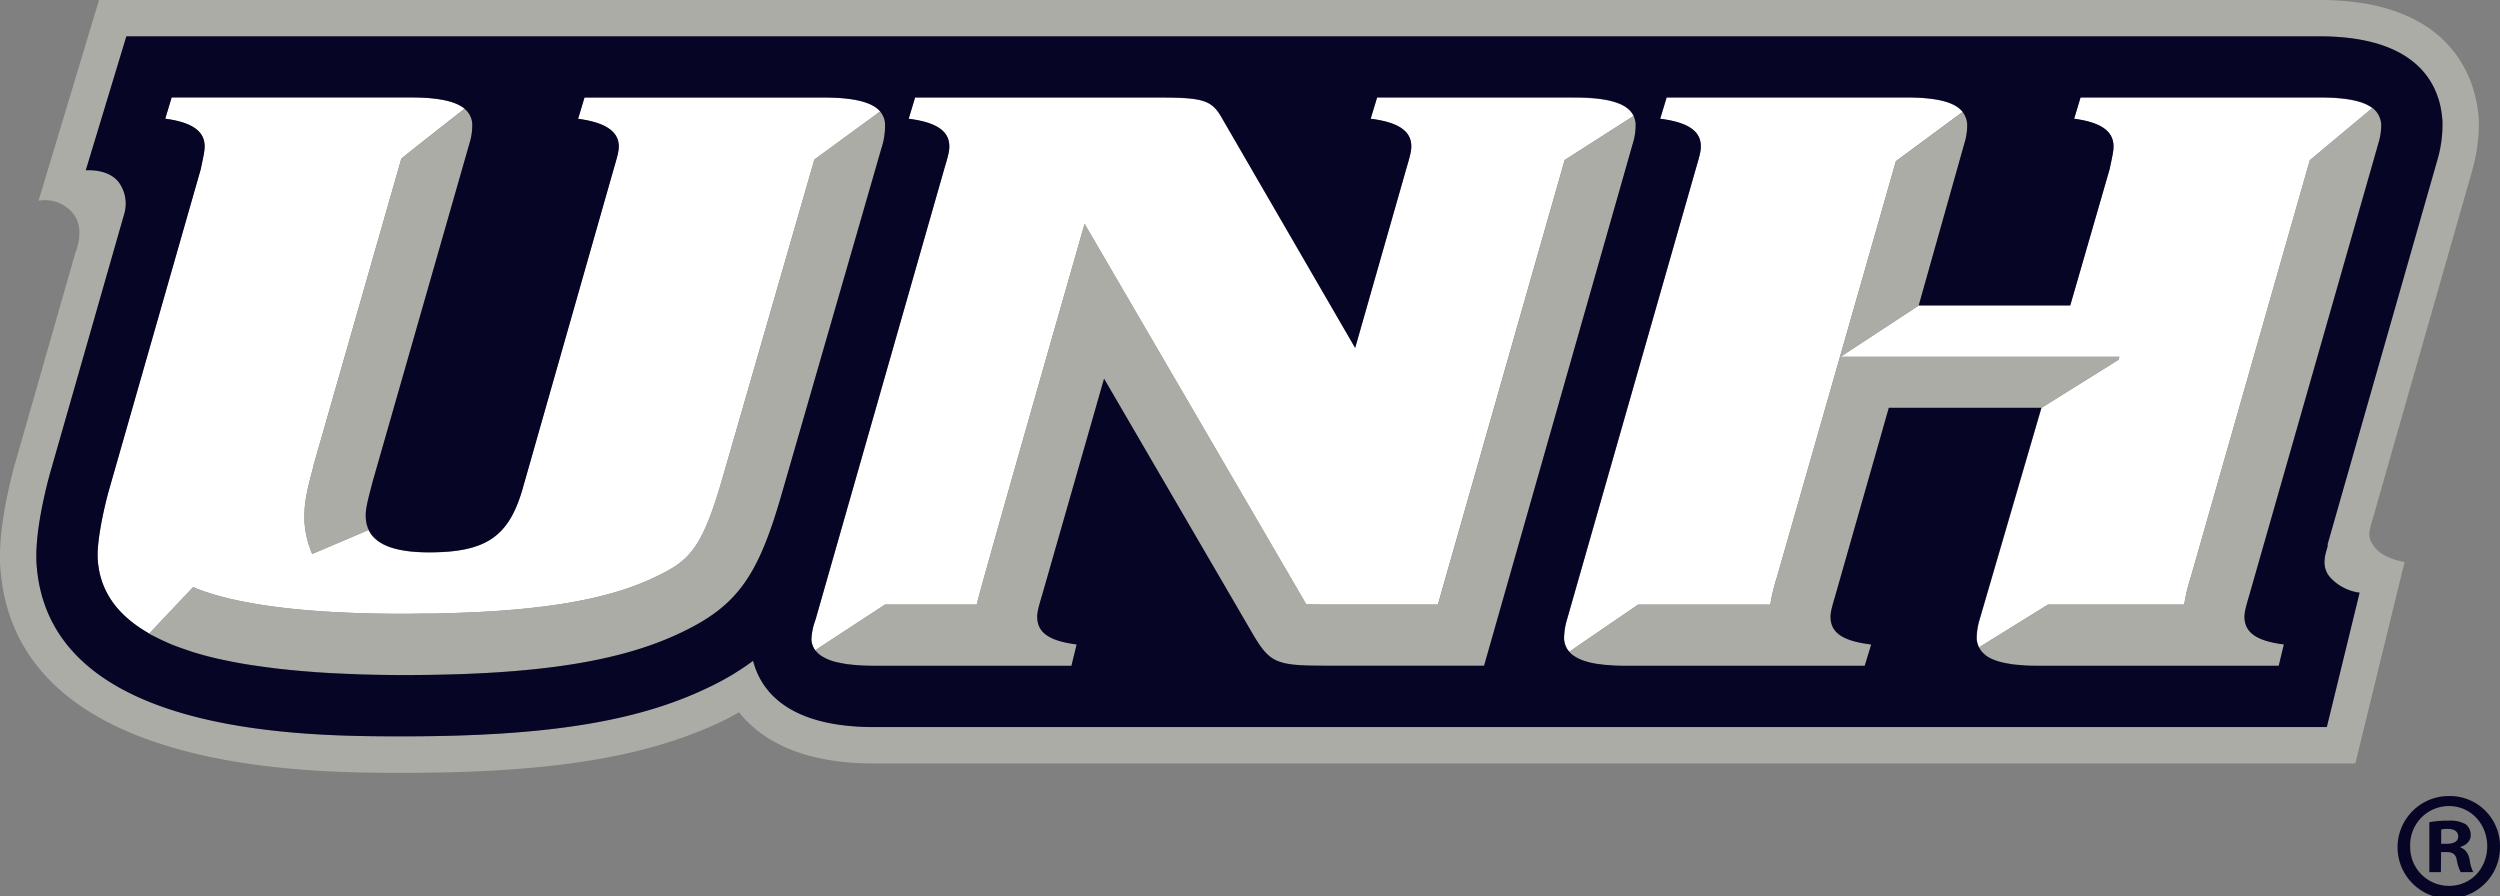 <svg id="Layer_1" data-name="Layer 1" xmlns="http://www.w3.org/2000/svg" xmlns:xlink="http://www.w3.org/1999/xlink" width="732" height="262.49" viewBox="0 0 732 262.49"><rect x="0" y="0" width="732" height="262.49" fill="#808080" stroke="none"/><defs><style>.cls-1{fill:none;}.cls-2{clip-path:url(#clip-path);}.cls-3{fill:#fff;}.cls-4{clip-path:url(#clip-path-2);}.cls-5{fill:#acaca7;}.cls-6{fill:#060525;}</style><clipPath id="clip-path" transform="translate(-9 -240.51)"><rect class="cls-1" x="9" y="240.51" width="732" height="268.99"/></clipPath><clipPath id="clip-path-2" transform="translate(-9 -240.51)"><rect class="cls-1" x="9" y="240.51" width="732" height="262.5"/></clipPath></defs><title>newhampshirewildcats_logo</title><g class="cls-2"><path class="cls-3" d="M250.09,269.09h-70l-1.88,6.23c7.62,1,11.71,3.51,11.91,7.74.06,1.49-.25,2.74-1.5,7l-26.77,94c-4.06,13.71-10.72,18.21-27.31,18.21-9.45,0-15.32-2.06-17.51-6.28-.16-.33-.29-.51-.17-.28l-16.45,7a28.35,28.35,0,0,1-2.28-9.65c0-.53,0-1.06,0-1.57,0-4.31.88-7.85,2.66-14.55l0-.18s21.3-74.35,25.7-89.77c-.18,0,18.5-14.65,18.5-14.65-2.67-2.2-7.76-3.29-15.76-3.29h-70l-1.88,6.23c7.61,1,11.35,3.51,11.53,7.74.06,1.49-.24,2.74-1.12,7L41.32,382.56c-2.19,7.48-3.93,16.71-3.73,21.2C38,413.13,43,420.51,52.7,426L65.57,412.4c.41.19.74.35,1.19.53,12.57,4.86,32.89,7.31,60.39,7.31,2.22,0,6.36-.07,6.36-.07s3,.07,5.4-.08c28.82-.68,48.18-4,61.86-10.58,10-4.74,13.7-8,19.69-28.7,0,0,22.92-79.58,27-93.58l19.24-14.07c-2.35-2.72-7.67-4.07-16.57-4.07" transform="translate(-9 -240.51)"/><path class="cls-3" d="M469.93,269.08H412.22l-1.89,6.25c8,1,11.69,3.5,11.89,7.73.06,1.5-.24,2.74-1.49,7l-14.94,52.37-38.74-66.84c-3.15-5.73-5.34-6.48-19.05-6.48H276.94l-1.88,6.24c8,1,11.7,3.5,11.89,7.73.07,1.5-.22,2.74-1.49,7L247.79,422a18.18,18.18,0,0,0-1.19,5.75,5.79,5.79,0,0,0,1.11,3.15l20.42-13.36H295c.36-2.64,31.56-111.47,31.56-111.47l64.2,110.2c.27.46.48.83.7,1.16,2.07.09,4.74.11,5.88.11H430c5.75-20.22,32.6-114.37,37.13-130.18l20.17-12.89c-1.7-3.59-7.18-5.35-17.37-5.35" transform="translate(-9 -240.51)"/><path class="cls-3" d="M688.17,269.08h-70l-1.88,6.25c7.61,1,11.33,3.5,11.52,7.73.07,1.5-.24,2.74-1.12,7l-11.54,39.9H570.8l-22.88,15h81.65c-.08.29-.16.57-.25.87l-22.53,14.07L588.65,422a19.68,19.68,0,0,0-.82,5.5,6.36,6.36,0,0,0,.67,2.53l20.16-12.52v0h39.87a53.45,53.45,0,0,1,1.91-7.95s26.22-91.84,34.88-122.14l18.26-15.25c-2.77-2.08-7.76-3.08-15.41-3.08" transform="translate(-9 -240.51)"/></g><g class="cls-4"><path class="cls-3" d="M583.62,273.28c-2.26-2.84-7.45-4.2-16.65-4.2H497l-1.89,6.25c8,1,11.71,3.5,11.9,7.73.06,1.5-.24,2.74-1.49,7L467.83,422a19.89,19.89,0,0,0-.84,5.5,6.25,6.25,0,0,0,1.48,3.84l20.15-13.8h38.71a53.93,53.93,0,0,1,1.91-7.94s30.34-106,34.86-121.89Z" transform="translate(-9 -240.51)"/><path class="cls-5" d="M732.85,290.4a47.8,47.8,0,0,0,1.94-12.88l0-1.61c-.35-8.4-4.82-35.4-46.58-35.4H38L20.29,299.28a10.63,10.63,0,0,1,9.81,3.37c4.31,4.86.8,12.15.93,12-6.66,23.3-17.19,60.07-17.19,60.07C11.51,382.69,9,394.39,9,403.1L9,405c2.79,61.79,89.6,61.79,118.11,61.79,43.38,0,71.39-4.56,93.71-15.28,1.62-.79,3.06-1.63,4.56-2.45,6.25,7.83,17.82,15,39.57,15H698.64l14.42-59s-5.87-.85-8.57-4.1-1.85-4.74-.28-10.18c9.13-32,28.64-100.3,28.64-100.3M691.27,409.53a14.06,14.06,0,0,0,8.62,4.47l-9.6,39.37H265c-25.15,0-33.19-10.51-35.49-19.41a77.22,77.22,0,0,1-13.25,7.92c-20.79,10-47.43,14.23-89.1,14.23-28.75,0-105.14,0-107.47-51.53,0-.48,0-1,0-1.48,0-7.56,2.33-18.32,4.43-25.47,0,0,14.44-50.45,21.33-74.55a10.68,10.68,0,0,0-1.5-9c-3.08-4.28-9.79-3.67-9.79-3.67L46,251.16h642.2c30.29,0,35.53,15.73,36,25.11,0,.42,0,.84,0,1.26a36.42,36.42,0,0,1-1.53,10S701,363.14,690.5,399.91c.5.7-2.74,5.56.77,9.62" transform="translate(-9 -240.51)"/></g><g class="cls-2"><path class="cls-5" d="M126.51,287c-4.41,15.42-25.7,89.77-25.7,89.77l0,.18c-1.78,6.69-2.66,10.24-2.66,14.55,0,.51,0,1,0,1.57a28.35,28.35,0,0,0,2.28,9.65l16.44-7c-.11-.23-.16-.5-.25-.74l-.19-.54a9.66,9.66,0,0,1-.35-2.15c-.1-2.24.18-3.74,2-10.73l28.35-99a18.25,18.25,0,0,0,.83-5.73,6,6,0,0,0-.57-2.25l-.25-.47a6,6,0,0,0-1.29-1.58c-.06,0-.08-.11-.14-.16v0S126.33,287,126.51,287" transform="translate(-9 -240.51)"/><path class="cls-5" d="M268.11,276.82a6.44,6.44,0,0,0-.4-1.93c0-.12-.14-.24-.19-.37a5.59,5.59,0,0,0-.79-1.29.35.35,0,0,0-.05-.08l0,0-19.24,14.05c-4,14-26.93,93.55-27,93.59-6,20.68-9.72,24-19.7,28.7-13.66,6.57-33,9.89-61.84,10.58-2.4.07-5.41.07-5.41.07s-4.14.08-6.36.08c-27.5,0-47.82-2.46-60.38-7.32-.46-.16-.79-.33-1.2-.51L52.7,426l0,.05c.31.17.7.33,1,.5,1.13.61,2.34,1.19,3.59,1.76.66.29,1.32.6,2,.88,1.45.59,3,1.13,4.61,1.67.61.2,1.17.42,1.8.61q3.42,1,7.26,1.94c.38.08.81.15,1.19.25,2.22.48,4.53.93,7,1.33,1,.16,2,.31,3,.44,1.95.3,4,.57,6.06.82,1.18.15,2.39.27,3.63.4,2.08.19,4.23.39,6.43.55,1.28.09,2.56.2,3.88.27,2.43.14,5,.26,7.52.36,1.2,0,2.36.1,3.58.14,3.83.11,7.79.18,11.93.18,39.32,0,63.67-4,81.33-12.47,16.24-7.74,22.35-16.21,29.21-39.91L267,284.06a21.56,21.56,0,0,0,1.11-7.24" transform="translate(-9 -240.51)"/><path class="cls-5" d="M488,276.82a6.53,6.53,0,0,0-.55-2.22c0-.05,0-.13,0-.19l-.06,0-20.18,12.89c-4.52,15.81-31.37,110-37.12,130.18H397.37c-1.14,0-3.81,0-5.88-.11-.22-.34-.43-.71-.7-1.16,0-.05-64.2-110.2-64.2-110.2S295.39,414.86,295,417.5H268.13l-20.42,13.36h0l.05.08c.17.2.36.37.53.56a6.29,6.29,0,0,0,.71.65,6.93,6.93,0,0,0,.74.52,10,10,0,0,0,1,.54,8.38,8.38,0,0,0,.85.4,16.8,16.8,0,0,0,2.14.7c.28.07.62.13.91.19.61.14,1.23.26,1.92.37.38.06.78.1,1.18.15.71.09,1.47.17,2.27.21.38,0,.75.08,1.15.1,1.22.05,2.51.1,3.87.1H322.7l1.52-6.24c-7.62-1-11.33-3.23-11.53-7.74-.06-1.49.23-2.73,1.5-7l18.06-63.09,43,73.82c5.48,9.48,7,10.23,22.1,10.23h46.17l43.58-152.88a17.74,17.74,0,0,0,.83-5.74" transform="translate(-9 -240.51)"/><path class="cls-5" d="M629.57,345H547.92l22.88-15,13.37-47.39a18.48,18.48,0,0,0,.83-5.48,6.77,6.77,0,0,0-.38-2c0-.13-.12-.24-.18-.36a6,6,0,0,0-.75-1.35s0-.06-.05-.08h0l-19.51,14.39c-4.53,15.91-34.87,121.89-34.87,121.89a55.23,55.23,0,0,0-1.91,7.94H488.62l-20.15,13.8h0a6.5,6.5,0,0,0,1,1,4.92,4.92,0,0,0,.56.37,12,12,0,0,0,1.13.66c.24.11.5.23.77.33.48.2,1,.37,1.57.55l.66.19a25.93,25.93,0,0,0,2.65.52c.29,0,.59.07.87.11.78.1,1.6.19,2.48.24l1,.08c1.2.05,2.45.1,3.82.1h70l1.88-6.24c-8-1-11.69-3.23-11.9-7.74-.06-1.49.25-2.73,1.5-7l15.56-54.61h44.73l22.55-14.06c.09-.3.16-.58.24-.87" transform="translate(-9 -240.51)"/><path class="cls-5" d="M705.72,274.89a5.5,5.5,0,0,0-.58-1.1c-.1-.14-.17-.28-.28-.42a7.68,7.68,0,0,0-1.14-1.14c-.06,0-.08-.07-.11-.1l-18.3,15.27L650.44,409.55a52,52,0,0,0-1.9,8H608.65a.1.1,0,0,1,0,0L588.5,430l-.06,0a6.18,6.18,0,0,0,.36.53,7,7,0,0,0,.39.62,8.86,8.86,0,0,0,.87.86,3.16,3.16,0,0,0,.43.38,9.26,9.26,0,0,0,1.7,1c.25.12.55.22.83.33.46.17.92.34,1.45.5l1.07.26c.55.13,1.13.24,1.74.34.39.07.8.12,1.2.18.73.1,1.49.16,2.27.22l1.17.08c1.24.08,2.54.11,4,.11H676.2l1.51-6.24c-7.59-1-11.3-3.23-11.52-7.73-.05-1.5.24-2.73,1.49-7l37.68-131.93a18.39,18.39,0,0,0,.84-5.47,6,6,0,0,0-.32-1.73,3.11,3.11,0,0,0-.16-.46" transform="translate(-9 -240.51)"/><path class="cls-6" d="M724.14,277.52c0-.43,0-.83,0-1.26-.42-9.38-5.66-25.11-36-25.11H46L34.11,290.37s6.72-.62,9.78,3.67a10.6,10.6,0,0,1,1.51,9c-6.89,24.1-21.33,74.55-21.33,74.55-2.09,7.17-4.43,17.92-4.43,25.48,0,.52,0,1,0,1.47C22,456.11,98.4,456.11,127.15,456.11c41.67,0,68.31-4.25,89.1-14.23A77,77,0,0,0,229.5,434c2.31,8.9,10.34,19.4,35.49,19.4h425.3l9.6-39.35a14.11,14.11,0,0,1-8.62-4.48c-3.52-4.06-.27-8.91-.77-9.63,10.49-36.76,32.1-112.42,32.1-112.42a36.53,36.53,0,0,0,1.54-10M208.48,425.71c-17.66,8.47-42,12.46-81.33,12.46-4.14,0-8.1-.06-11.92-.17-1.23,0-2.39-.1-3.59-.14-2.57-.09-5.09-.21-7.52-.36-1.32-.08-2.6-.17-3.88-.27-2.2-.16-4.35-.36-6.43-.56-1.24-.13-2.46-.25-3.63-.39-2.1-.25-4.11-.52-6.07-.81-1-.14-2-.29-3-.45q-3.63-.6-7-1.34c-.38-.09-.81-.16-1.19-.25q-3.84-.87-7.26-1.93c-.63-.2-1.2-.41-1.8-.61-1.6-.54-3.16-1.08-4.61-1.67-.7-.29-1.36-.59-2-.88-1.25-.57-2.45-1.16-3.58-1.75-.33-.18-.72-.34-1-.5l.05-.06C43,420.52,38,413.14,37.59,403.77c-.2-4.5,1.54-13.73,3.73-21.21L67.8,290c.88-4.23,1.18-5.48,1.12-7-.19-4.23-3.92-6.73-11.53-7.73l1.88-6.24h70c8,0,13.09,1.09,15.76,3.28h0c.07,0,.09.11.15.16a6,6,0,0,1,1.29,1.58,3.5,3.5,0,0,1,.25.47,5.92,5.92,0,0,1,.56,2.25,17.67,17.67,0,0,1-.82,5.74l-28.34,99c-1.85,7-2.14,8.48-2,10.73a10.08,10.08,0,0,0,.36,2.13c.06.19.13.36.19.54,1.73,4.92,7.76,7.31,17.94,7.31,16.59,0,23.25-4.5,27.31-18.2l26.77-94c1.25-4.23,1.56-5.48,1.5-7-.2-4.23-4.29-6.73-11.91-7.73l1.88-6.24h70c8.9,0,14.22,1.35,16.57,4.08l0,0,.05.09a5.73,5.73,0,0,1,.79,1.29c.05.12.15.24.19.37a6.08,6.08,0,0,1,.39,1.93,21.05,21.05,0,0,1-1.1,7.25L237.69,385.8c-6.86,23.7-13,32.17-29.21,39.91m188.89,9.72c-15.15,0-16.62-.75-22.1-10.22l-43-73.82-18.06,63.1c-1.27,4.24-1.56,5.48-1.5,7,.2,4.5,3.91,6.74,11.53,7.72l-1.52,6.24H265q-2,0-3.87-.09l-1.15-.09c-.8-.05-1.56-.13-2.27-.22-.4,0-.8-.1-1.18-.15-.69-.11-1.31-.23-1.92-.37-.3-.06-.63-.12-.91-.2a15.38,15.38,0,0,1-2.14-.69c-.31-.12-.58-.26-.85-.39s-.69-.36-1-.55a6.93,6.93,0,0,1-.74-.52,7.32,7.32,0,0,1-.71-.64c-.17-.19-.36-.37-.53-.57a.35.35,0,0,0-.05-.08h0a5.79,5.79,0,0,1-1.11-3.15,18.58,18.58,0,0,1,1.19-5.76L285.46,290c1.27-4.23,1.56-5.48,1.49-7-.19-4.23-3.91-6.73-11.89-7.73l1.88-6.24H348c13.71,0,15.9.75,19.05,6.48l38.74,66.84L420.73,290c1.25-4.23,1.55-5.48,1.49-7-.2-4.23-3.91-6.73-11.89-7.73l1.89-6.25h57.71c10.19,0,15.67,1.77,17.37,5.36l.06,0c0,.07,0,.15,0,.2a6.25,6.25,0,0,1,.55,2.22,17.74,17.74,0,0,1-.83,5.74L443.54,435.43Zm308-152.87L667.68,414.49c-1.25,4.24-1.55,5.48-1.49,7,.22,4.5,3.92,6.74,11.53,7.72l-1.51,6.24H605.87c-1.41,0-2.72,0-4-.1l-1.16-.1c-.79-.05-1.55-.11-2.27-.21-.41,0-.8-.12-1.2-.18-.62-.1-1.19-.22-1.75-.34-.36-.1-.72-.17-1.07-.26-.51-.15-1-.33-1.45-.5l-.82-.33a9.35,9.35,0,0,1-1.71-1c-.15-.11-.27-.26-.41-.38a6.5,6.5,0,0,1-.87-.87,3.37,3.37,0,0,1-.4-.61,4.86,4.86,0,0,1-.35-.53l0,0a6.63,6.63,0,0,1-.67-2.54,19.18,19.18,0,0,1,.83-5.51l18.12-62.07h0v0H562.05L546.5,414.49c-1.25,4.24-1.57,5.48-1.5,7,.2,4.5,3.92,6.74,11.89,7.72L555,435.43H485c-1.37,0-2.62,0-3.83-.09l-1-.08c-.88-.05-1.7-.14-2.48-.24l-.87-.1a25.85,25.85,0,0,1-2.65-.53l-.66-.19c-.57-.18-1.09-.34-1.57-.54l-.77-.35a10.14,10.14,0,0,1-1.13-.65c-.18-.12-.39-.24-.56-.37a7.06,7.06,0,0,1-1.05-1h0a6.15,6.15,0,0,1-1.49-3.83,20,20,0,0,1,.84-5.51L505.5,290c1.26-4.23,1.56-5.48,1.49-7-.18-4.23-3.9-6.73-11.89-7.73l1.89-6.25h70c9.19,0,14.39,1.36,16.65,4.19h0s0,.06.06.09a6.13,6.13,0,0,1,.75,1.35c0,.13.13.23.17.36a6.77,6.77,0,0,1,.38,2,18.15,18.15,0,0,1-.83,5.48L570.8,329.94h44.37L626.71,290c.89-4.23,1.19-5.48,1.12-7-.19-4.23-3.9-6.73-11.52-7.73l1.88-6.25h70c7.78,0,12.82,1,15.56,3.15a7.68,7.68,0,0,1,1.14,1.14,3.83,3.83,0,0,1,.28.42,5.5,5.5,0,0,1,.58,1.1,4.19,4.19,0,0,1,.16.46,6,6,0,0,1,.32,1.73,18.54,18.54,0,0,1-.84,5.48" transform="translate(-9 -240.51)"/><path class="cls-6" d="M741,488.2a15,15,0,1,1-15-14.61,14.68,14.68,0,0,1,15,14.61m-26.3,0a11.35,11.35,0,0,0,11.42,11.69c6.41,0,11.14-5.18,11.14-11.6s-4.73-11.77-11.23-11.77a11.38,11.38,0,0,0-11.33,11.68m9,7.67h-3.39V481.25a29.22,29.22,0,0,1,5.62-.45,9.11,9.11,0,0,1,5.07,1.07,4,4,0,0,1,1.43,3.21c0,1.61-1.24,2.86-3,3.39v.18c1.43.53,2.24,1.6,2.68,3.56a11,11,0,0,0,1.07,3.66H729.5a12.22,12.22,0,0,1-1.16-3.57c-.27-1.6-1.17-2.31-3-2.31h-1.59Zm.08-8.29h1.61c1.87,0,3.38-.62,3.38-2.14,0-1.33-1-2.23-3.11-2.23a8,8,0,0,0-1.88.18Z" transform="translate(-9 -240.51)"/></g></svg>